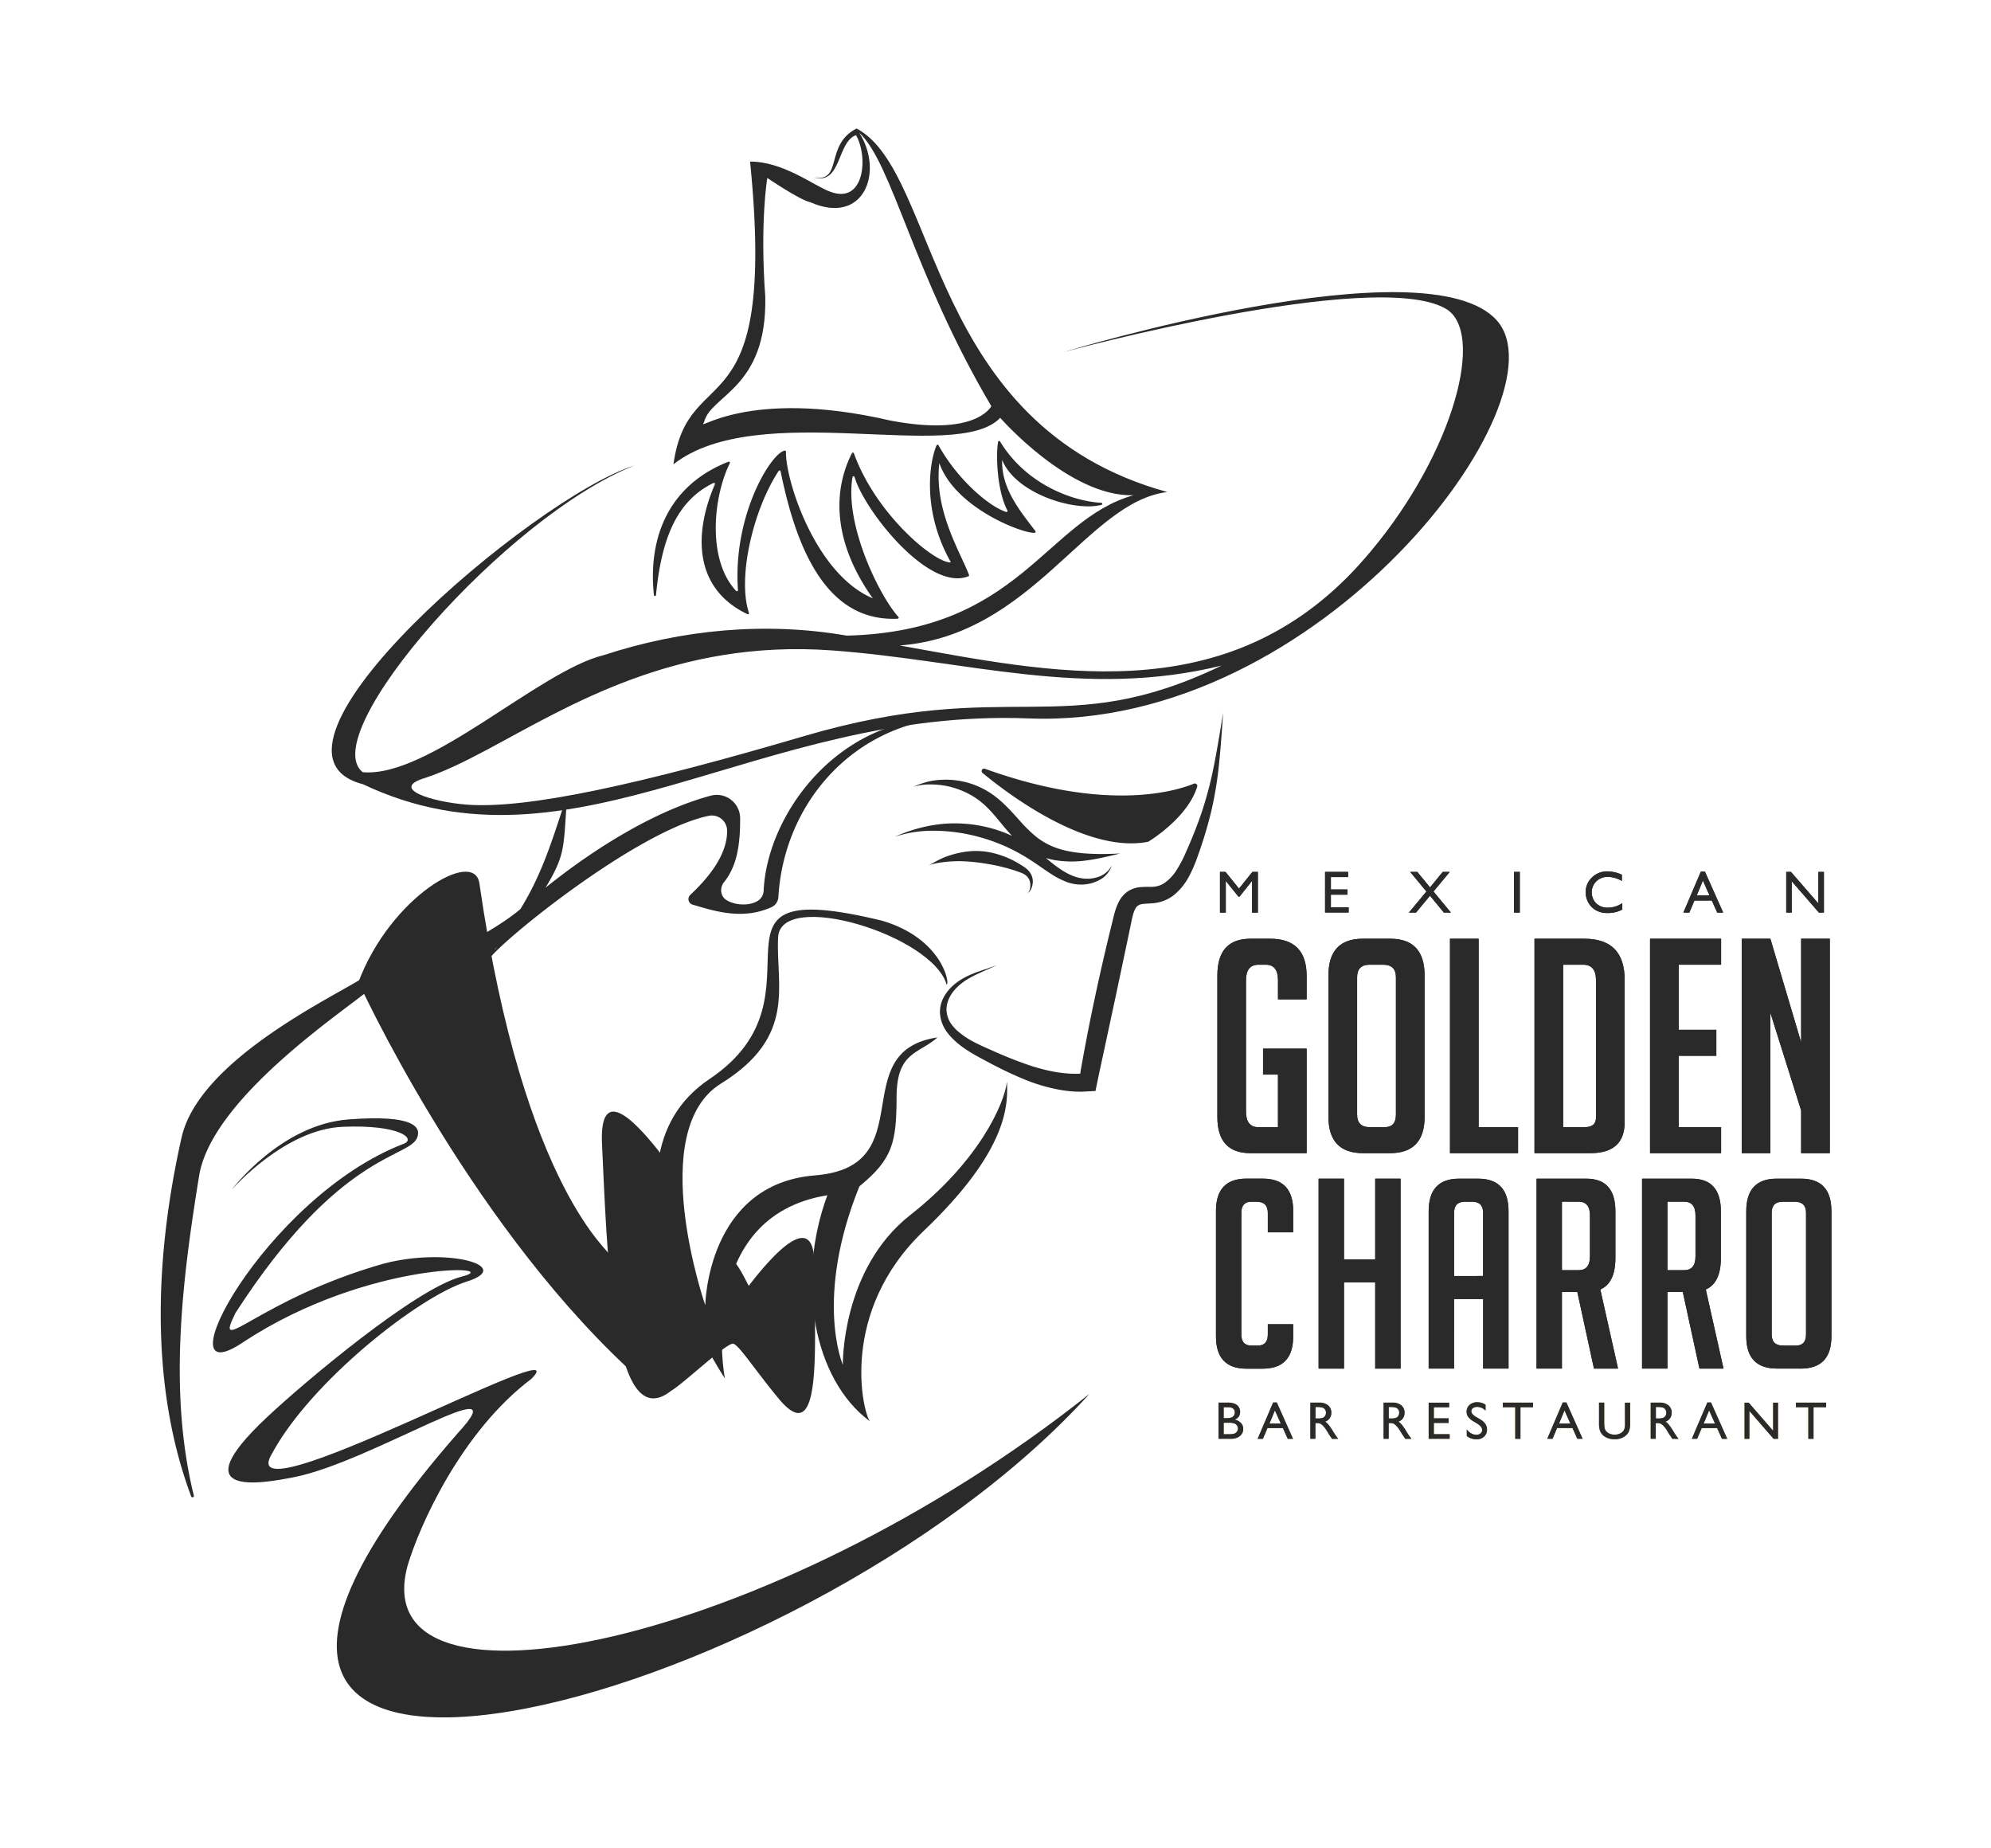 <svg xmlns="http://www.w3.org/2000/svg" xmlns:xlink="http://www.w3.org/1999/xlink" viewBox="0 0 1616.59 1500">
<defs><style>.cls-1{fill:none;}.cls-2{clip-path:url(#clip-path);}.cls-3{clip-path:url(#clip-path-2);}.cls-4{fill:#2b2a2a;}.cls-5{fill:#9a8046;}</style><clipPath id="clip-path"><rect class="cls-1" x="25.4" y="3.48" width="1565.79" height="1491.54"/></clipPath><clipPath id="clip-path-2"><rect class="cls-1" x="25.4" y="3.49" width="1565.79" height="1491.54"/></clipPath></defs><g id="Artwork"><g id="Black"><g class="cls-2"><g class="cls-3"><path class="cls-4" d="M330.63,1272c9.92-33.92,44.23-110,100.72-152.58,43-42.34-245.45,117.83-210.4,60.42,31.24-57.91,118.6-127.08,158-139.45s-15.44-28.31-67.82-14.48c-101.93,29.17-138.63,77.73-119.93,39.94C275.27,935.37,331.7,940.3,338.62,923.76c3.46-8.21-1.15-19.26-55.86-15s-93.7,56-94.73,57.08c1.07-1.09,43.23-49.11,90.19-51.1s60.09,10,49.31,13.87C214.75,972.08,128,1137.15,198.09,1089.15c101-66.17,214-62.2,176.82-52.81S247,1122,216.23,1151c-68.43,64.45-5.52,53.76,23,48.06,62.78-12.58,183.73-91.23,132.38-35.54-335,382.82,275.9,230.1,513-32-259,206-588.4,272.13-553.92,140.47"/><path class="cls-4" d="M296.54,792.6c-20.43,14.26-134.44,66.09-149.09,130.74-21.17,94-26.57,199.5,7.76,291.38a1.13,1.13,0,0,0,2.16-.67c-20.77-84.36-9.42-175.13,4.31-259.55,10.77-66.24,129.26-141.19,140-152.84a1.16,1.16,0,0,0,.06-1.43c-3.9-5.59-4.23-8.3-5.2-7.63"/><path class="cls-4" d="M494.31,1018.26c4.14-.69-68.71-49.44-105.08-301.23-4.21-28.6-72.15,11-98.18,80.17,0,0,86.27,189.43,217.84,312.72-12.87-44.87-14.58-91.66-14.58-91.66"/><path class="cls-4" d="M661.17,1026.15c0-45.09-33.53-8-53.2,17.64-1.88-2.79-6.91-15.35-15.82-24.56-.14.18-11.89,23.33-13,51-20.14-10.27-32.95-60.44-34.85-84.14a190.21,190.21,0,0,1,.63-38.29c-29.17-40-58.39-68.68-56.11-19,4.48,97.36,9,237.25,56,200.32,10.1-5.85,45.7-39.78,50.62-38.27s16.85,20.35,36.63,44.33c36.58,44.37,29.09-45.23,29.09-109"/><path class="cls-4" d="M817.62,878.21c-2.18,17.72-22.46,64.14-78.53,108.14s-54.76,121.59-54.76,121.59-23.35-53.8,13.45-144.87c27-22.13,30.1-35.34,30.19-72.52s18.15-34.81,33.23-48.39c-75.87,11.28-11.53,105-99.4,112s-89.17,105.44-89.17,105.44-49.08-141.67,12.8-180,44.4-79.54,46.35-118.66,125.29-2,136.86,38.41c2.93-.81-3.71-37.52-52.31-51.9-163.19-39.61-37.19,59.43-140.21,128.46s12,242.54,12.53,243.21c-.57-.92-24-131.49,83.12-148.83C646.3,1039.2,660,1119.7,706.34,1153.8c-5.66-6.85-25.57-88.56,43.83-154.73s68.13-103.26,67.45-120.86"/><path class="cls-4" d="M616.34,730.56c-6.49,5-18.83,4.76-26.37.2-5-3-5.82-9.94-2.14-14.55,9.86-12.36,13.26-28.27,13.12-52.16A19,19,0,0,0,576.8,646C531.72,658.26,483,688.44,443,720.58c15.69-26.17,14.49-31.82,17-67a1.07,1.07,0,0,0-2.07-.41c-9.11,27.31-17.55,56-35.32,84.7C412.54,746.79,394,757.5,394,757.5l2.41,22.11c7.1-13.09,120.26-105.21,179.05-117.33A12.4,12.4,0,0,1,590.37,674c.47,20.55-16.64,40.06-29.84,52.39a4.7,4.7,0,0,0,1.85,8c17.75,5.23,40.61,12.69,64.13,2A9.57,9.57,0,0,0,632,728.1c4.37-73.29,56.77-135.79,131.92-144.89C679.53,584.31,623.08,661,620.05,722.8a10.32,10.32,0,0,1-3.71,7.76M401.68,770.62c.61-.57,1.25-1.12,1.86-1.69-1,1.26-1.65,1.91-1.86,1.69"/><path class="cls-4" d="M1215.24,260c-57.17-63.62-351.76,25.83-351.76,25.83s252.18-68.5,310.27-35.31c32.59,18.63,7,115.76-60.17,196.34-.36.44-.73.86-1.09,1.3q-5,5.93-10.27,11.73c-.84.9-1.67,1.81-2.51,2.7l-1,1.08C991,576.73,852.37,545.81,730.55,524c108-8.27,151.75-116.63,217.25-124.57C752.06,345.61,762.57,139.61,695.49,104.32c-26.18,13.33-10.78,43.37-34.59,39.91,22.6,5.65,18.53-28.83,34.12-34.53,10.16,17.56,6.94,56.7-21.14,45.85-13.26-4.88-37.73-24.39-64.85-24.39,22.28,223-50.07,158.41-62.23,245.75,69-54,229.89-.14,265.33-37.74,0,0,56.19,64.46,108.2,62.86C848.83,422.14,828.11,512.64,687.45,516c-65.87-11.41-133.69-5-197.27,15.84-52.35,12.65-142.27,100-195.69,95-38.66-30.7,116.46-208,220.75-249C433.17,403.58,191.25,610,294.63,636.6c171.14,81.23,320.42-62.17,540.63-53.39,237.75,9.42,437.15-259.56,380-323.18m-492.18,81.4C605.68,314.18,564.7,351.7,571.61,342.9c5.16-22.41,51.32-27.11,49.76-102-4.45-60.27,1.62-96.44,1.62-96.44s26.51,18,34.94,19.7c43.37,19.18,60.07-24.4,39.74-56.43C724.75,133,740.9,221.29,804.93,329.81c-1.24,1.62-13.93,24.48-81.87,11.62m-377.63,290c15.24-5,31.56-13,49.37-22.48C461,573.74,547.72,518.74,675.52,528c109.53,8,204.88,39.64,316.36,12.33-129.47,62.24-170.77,7.77-339.33,57.33C520.23,636.59,427.9,657,378.8,653.18c-27.92-2.18-63.24-13-33.37-21.74"/><path class="cls-4" d="M810.43,358.66c-1.78,9.43-1.28,38.77,7.51,55.7a.85.85,0,0,1-1,1.22C803.8,411.51,778,390.18,762,361.46a.86.86,0,0,0-1.54.07c-5.7,13-12.29,52.8,11.65,95,0,0,0,0,0,0-12.73,1-60.82-38.68-78.8-88.55a.86.86,0,0,0-1.57-.11C674.88,401.1,678,442.76,708.66,485.7c0,0,0,0,0,0-46.9-19.66-71.12-96.66-70.47-119a.85.85,0,0,0-1-.87c-10.64,1.39-42.35,51.88-38,113.2a.86.86,0,0,1-1.46.69C574,454.6,579,403.42,592.58,376a.87.87,0,0,0-1.1-1.18c-48.26,18.9-65.43,61-60.56,108.14a.86.86,0,0,0,1.72,0c4.3-44.13,16-76,46.64-90.88a.86.86,0,0,1,1.16,1.12c-16.14,37.13-18.92,83.68,26.44,105.38a.87.87,0,0,0,1.2-1.05c-9.45-28.76,3.42-83.73,24.17-115.26a.86.86,0,0,1,1.55.33c13.41,66,38.6,122.29,95.06,119.67a.88.88,0,0,0,.62-1.45c-14.4-15.56-44-73.94-37.29-113.48a.86.86,0,0,1,1.67-.12c7.66,26.65,60,93.55,92.43,80.59a.89.89,0,0,0,.5-1.13c-7.82-20-28.47-52.61-24.1-90.76,0,0,0,0,0,0,12.92,37.1,69.74,58,77.59,56.55a.85.85,0,0,0,.43-1.35c-13.12-17.08-27.77-35-27-57.73l0,0c10.91,27.28,58.63,42.15,80.61,36.46a.85.85,0,0,0-.14-1.68C870.52,406.91,833,393,812,358.4a.84.84,0,0,0-1.56.26"/><path class="cls-4" d="M834.28,725.14c2.65-1.66,3.66-4.69,4.12-7.35a12.77,12.77,0,0,0-1.24-8.08,16.5,16.5,0,0,0-5.24-5.66c-1.93-1.38-3.76-2.38-5.57-3.52a73.38,73.38,0,0,0-21.6-8.39,59,59,0,0,0-23.27-.3,78,78,0,0,0-13.22,3.55,63.18,63.18,0,0,0-7,3.18c-2.4,1.17-4.71,2.81-7.31,4,5.16-2,10.27-2.46,14.84-3a103,103,0,0,1,12.77-.42,155,155,0,0,1,21.32,2.36,149.34,149.34,0,0,1,20.83,5.07c1.82.67,3.89,1.29,5.7,2.05a12.64,12.64,0,0,1,4.78,3.17,9.74,9.74,0,0,1,2.36,6c.12,2.37-.08,5.24-2.27,7.36"/><path class="cls-4" d="M891.85,711.86a28.18,28.18,0,0,1-13,1.22c-8.18-1.11-14.94-5.36-20.94-9.66-3-2.19-5.86-4.56-8.67-6.91a58,58,0,0,0,6.73,1.67,84.69,84.69,0,0,0,25.4.42c8.88-1.09,18.1-3.29,28.14-5.75-20.89,1.11-38,.22-51.25-4.34a56.94,56.94,0,0,1-16.86-9.16,117.23,117.23,0,0,1-13.17-12.86c-4.25-4.69-8.58-9.65-13.76-14.51a85.59,85.59,0,0,0-8.54-7A65.87,65.87,0,0,0,770.61,633a67.87,67.87,0,0,0-14.29.93,63.68,63.68,0,0,0-14.62,4.81,42.88,42.88,0,0,1,14.38-1.92,68.26,68.26,0,0,1,13.1,1.37,67.47,67.47,0,0,1,21.28,8.5c12,7.4,18.92,17.95,27.89,28.13q1.62,1.86,3.35,3.71a110.79,110.79,0,0,0-41.18-10c-15.88-.83-34.28,2-54.13,10.81a95.53,95.53,0,0,1,28.18-4.9A141.11,141.11,0,0,1,778.78,676a148.31,148.31,0,0,1,39.33,11.87,151.76,151.76,0,0,1,17.38,9.53c5.72,3.59,11.59,8,18.37,12.33a63.24,63.24,0,0,0,11.27,5.86,33.06,33.06,0,0,0,13.74,2.49,31.21,31.21,0,0,0,14.23-3.92,21.1,21.1,0,0,0,5.93-4.89,22,22,0,0,0,3.71-6.77,19.24,19.24,0,0,1-10.89,9.34"/><path class="cls-4" d="M797.74,627.46c22.51,18.56,85.1,65.31,134.18,55.93a1.88,1.88,0,0,0,.69-.27c3.34-2,32-20.27,39.44-44.48a2,2,0,0,0-2.67-2.46c-14.44,5.93-70.86,23.54-169.66-12.1a2,2,0,0,0-2,3.38"/><path class="cls-4" d="M993.22,578.14c-2.48,14.89-4.71,29.11-7.4,42.54a303.25,303.25,0,0,1-9.8,37.83c-3.94,11.79-8.44,22.83-13.12,33.33a97.45,97.45,0,0,1-7.54,14.4,36,36,0,0,1-9.63,10.4,18.46,18.46,0,0,1-5.54,2.6,22.93,22.93,0,0,1-6.2.71,78.65,78.65,0,0,0-8.38.25,21.5,21.5,0,0,0-10.17,3.61,22.78,22.78,0,0,0-6.93,8.09,43.22,43.22,0,0,0-3.25,8.31c-.77,2.69-1.32,5.08-1.91,7.44s-1.17,4.76-1.76,7.13c-4.62,18.92-8.8,37.21-12.71,55.58s-7.52,36.8-10.93,56l-.55,3.09-.13,1-.15,1c0,.24-.07.1-.12.17l-.08,0s0,0-.34,0l-3.43.08c-2.3-.08-4.63-.08-7-.32a114.08,114.08,0,0,1-14.31-2.14c-4.84-1.11-9.75-2.41-14.71-4a328.29,328.29,0,0,1-30.66-12.06c-5.34-2.37-10.7-4.63-15.76-7.34a64.46,64.46,0,0,1-14.15-9.74,32.08,32.08,0,0,1-5.25-6.48,21.36,21.36,0,0,1-2.63-7.73c-.81-5.5,1.18-11.45,5-16.53s9.33-9.24,15.61-12.53,13.21-6,20.09-9.31c-6.89,2.59-13.76,4.56-20.24,7.25S776.6,797,771.8,802s-8.32,11.34-8.57,18.37,2.53,13.78,6.7,18.84c8.4,10.29,19.67,16.21,29.79,21.64S820,871.38,830.23,875.6a141.39,141.39,0,0,0,31.45,9.31c2.69.41,5.37.8,8.08,1,1.35.12,2.7.26,4,.26l4.53.08c2.28-.11,4.56-.24,6.83-.36l3.44-.18.87,0a6.92,6.92,0,0,0,.17-.72l.3-1.46q1.21-5.87,2.43-11.67l12.16-56.56c4-18.68,7.91-37.37,12-56.73q.75-3.63,1.52-7.29c.52-2.45,1-5,1.52-7.08,1-4.35,2.59-7.72,4.22-8.88a7.74,7.74,0,0,1,3.82-1.41c1.9-.31,4.39-.36,7.32-.56a32.85,32.85,0,0,0,9.76-2,30.23,30.23,0,0,0,8.89-5.07,48.27,48.27,0,0,0,11.86-14.81,110,110,0,0,0,7.13-16.58,345.51,345.51,0,0,0,10.67-35.12,298.39,298.39,0,0,0,6.53-39c1.46-13.59,2.37-27.75,3.43-42.57"/><path class="cls-4" d="M1025.53,872.37V851.28h35.4v84.86h-45.58q-26.91,0-26.91-29.34V791.88q0-29.83,26.91-29.83h16q29.58,0,29.58,30.31v18.91h-23.27V795.76q0-12.62-9.94-12.61h-5.82q-10.18,0-10.19,12.61V902.44q0,12.6,10.19,12.6h15.76V872.37Z"/><path class="cls-4" d="M1106.75,936.14q-28.12,0-28.12-29.58V791.88q0-29.83,27.88-29.83h22.31q27.87,0,27.88,29.83V906.56q0,29.58-28.13,29.58Zm5.58-21.1h11.88q9.21,0,9.21-10.18V793.33q0-10.19-10.42-10.18h-10.91q-10.18,0-10.18,10.18V904.86q0,10.18,10.42,10.18"/><polygon class="cls-4" points="1232.59 936.14 1177.31 936.14 1177.31 762.05 1200.58 762.05 1200.58 915.04 1232.59 915.04 1232.59 936.14"/><path class="cls-4" d="M1245.92,936.14V762.05h40.49q32.73,0,32.73,33.46V910.92q0,25.22-27.88,25.22Zm23.27-21.1h17.46q9.21,0,9.22-7.76V795.76q0-12.62-10.43-12.61h-16.25Z"/><polygon class="cls-4" points="1339.75 936.14 1339.75 762.05 1397.45 762.05 1397.45 783.15 1363.02 783.15 1363.02 836 1393.57 836 1393.57 857.1 1363.02 857.1 1363.02 915.04 1397.45 915.04 1397.45 936.14 1339.75 936.14"/><polygon class="cls-4" points="1462.43 846.19 1462.43 762.05 1485.7 762.05 1485.7 936.14 1462.43 936.14 1462.43 901.47 1437.46 822.18 1437.46 936.14 1414.18 936.14 1414.18 762.05 1437.46 762.05 1462.43 846.19"/><path class="cls-4" d="M1050,1075v9.88q0,26.2-24.7,26.2H1012q-24.69,0-24.69-26.2V983q0-26.19,24.69-26.2h13.31q24.71,0,24.7,26.2v17.39h-20.61V984.54q0-9-9.24-9h-4.08q-8.16,0-8.16,9v98.79q0,9,8.16,9h5.16q8.16,0,8.16-9V1075Z"/><polygon class="cls-4" points="1116.59 1111.03 1116.59 1041.02 1091.26 1041.02 1091.26 1111.03 1070.64 1111.03 1070.64 956.84 1091.26 956.84 1091.26 1022.34 1116.59 1022.34 1116.59 956.84 1137.21 956.84 1137.21 1111.03 1116.59 1111.03"/><path class="cls-4" d="M1180.59,1111H1160V983.25q0-26.4,24.69-26.41h15.47q24.69,0,24.69,26.41V1111h-20.61v-56.48h-23.62Zm23.62-75.16V984.54q0-9-9-9h-5.58q-9,0-9,9v51.33Z"/><path class="cls-4" d="M1247.58,956.84H1288q23.61,0,23.62,26.42v38q0,20.19-12.24,25.56l14.39,64.21h-19.55l-13.53-62.28H1268.2V1111h-20.62Zm20.62,74.3h13.53q9.23,0,9.23-11.16V986.69q0-11.16-9.23-11.17H1268.2Z"/><path class="cls-4" d="M1333.27,956.84h40.37q23.63,0,23.62,26.42v38q0,20.19-12.24,25.56l14.39,64.21h-19.55l-13.52-62.28h-12.46V1111h-20.61Zm20.61,74.3h13.53q9.22,0,9.24-11.16V986.69q0-11.16-9.24-11.17h-13.53Z"/><path class="cls-4" d="M1442.78,1111q-24.91,0-24.91-26.2V983.25q0-26.4,24.7-26.41h19.76q24.69,0,24.69,26.41v101.58q0,26.2-24.91,26.2Zm4.94-18.68h10.52q8.16,0,8.17-9V984.54q0-9-9.24-9h-9.66q-9,0-9,9v98.79q0,9,9.23,9"/><path class="cls-5" d="M999.31,1168h-9.94v-29.35h7.69a13.4,13.4,0,0,1,5.67,1,7,7,0,0,1,4.18,6.65c0,2.89-1.49,5-4.47,6.2a9.12,9.12,0,0,1,5.12,2.64,7,7,0,0,1,1.9,4.88,7.14,7.14,0,0,1-1.16,4,8.36,8.36,0,0,1-3.39,2.88,12.55,12.55,0,0,1-5.6,1.11m-2.12-25.61h-3.62v8.83h2.8q3.36,0,4.78-1.29a4.26,4.26,0,0,0,1.42-3.31c0-2.82-1.8-4.23-5.38-4.23m.31,12.57h-3.93v9.3h4.14a13.48,13.48,0,0,0,4.68-.53,4.5,4.5,0,0,0,2-1.67,4.35,4.35,0,0,0,.75-2.44,4.21,4.21,0,0,0-.79-2.46,4.73,4.73,0,0,0-2.24-1.66,14.12,14.12,0,0,0-4.58-.54"/><path class="cls-5" d="M1033.72,1138.53h3l13.16,29.51h-4.31l-3.91-8.69H1029.1l-3.67,8.69h-4.31Zm6.18,17.08-4.74-10.63-4.39,10.63Z"/><path class="cls-5" d="M1063.93,1168v-29.35h7.36a10.65,10.65,0,0,1,7.07,2.21,7.41,7.41,0,0,1,2.61,6,7.33,7.33,0,0,1-5,7.22,12.78,12.78,0,0,1,2.75,2.53,49.77,49.77,0,0,1,3.79,5.56q1.53,2.5,2.46,3.76l1.55,2.1h-5l-1.28-1.93c0-.07-.13-.19-.25-.36l-.82-1.15-1.3-2.15-1.41-2.29a22.44,22.44,0,0,0-2.38-2.87,9.11,9.11,0,0,0-2-1.55,6.66,6.66,0,0,0-2.93-.47h-1.1V1168Zm5.47-25.77h-1.27v9.26h1.6a12,12,0,0,0,4.38-.54,4.18,4.18,0,0,0,1.85-1.65,4.83,4.83,0,0,0,.66-2.51,4.5,4.5,0,0,0-.73-2.52,4,4,0,0,0-2.07-1.58,14.9,14.9,0,0,0-4.42-.46"/><path class="cls-5" d="M1123.39,1168v-29.35h7.35a10.61,10.61,0,0,1,7.07,2.21,7.42,7.42,0,0,1,2.62,6,7.61,7.61,0,0,1-1.29,4.43,7.53,7.53,0,0,1-3.67,2.79,13,13,0,0,1,2.75,2.53,48.68,48.68,0,0,1,3.78,5.56q1.53,2.5,2.46,3.76l1.56,2.1h-5l-1.28-1.93-.26-.36-.81-1.15-1.31-2.15-1.4-2.29a22.41,22.41,0,0,0-2.39-2.87,9.09,9.09,0,0,0-2-1.55,6.68,6.68,0,0,0-2.94-.47h-1.09V1168Zm5.46-25.77h-1.26v9.26h1.6a12,12,0,0,0,4.38-.54,4.23,4.23,0,0,0,1.85-1.65,4.83,4.83,0,0,0,.66-2.51,4.51,4.51,0,0,0-.74-2.52,4,4,0,0,0-2.07-1.58,14.86,14.86,0,0,0-4.42-.46"/><polygon class="cls-5" points="1160.01 1138.69 1176.65 1138.69 1176.65 1142.43 1164.21 1142.43 1164.21 1151.38 1176.23 1151.38 1176.23 1155.14 1164.21 1155.14 1164.21 1164.26 1177.05 1164.26 1177.05 1168 1160.01 1168 1160.01 1138.69"/><path class="cls-5" d="M1199.55,1155.75l-3.2-1.94a14.58,14.58,0,0,1-4.27-3.61,6.85,6.85,0,0,1-1.27-4.09,7.22,7.22,0,0,1,2.4-5.63,9,9,0,0,1,6.25-2.16,11.83,11.83,0,0,1,6.75,2.06v4.77a9.71,9.71,0,0,0-6.83-3.05,5.73,5.73,0,0,0-3.39,1,2.9,2.9,0,0,0-1.32,2.44,3.77,3.77,0,0,0,1,2.47,12.3,12.3,0,0,0,3.13,2.41l3.21,1.9q5.37,3.21,5.37,8.17a7.49,7.49,0,0,1-2.36,5.73,8.61,8.61,0,0,1-6.15,2.21,12.91,12.91,0,0,1-7.92-2.67v-5.34q3.4,4.32,7.88,4.31a4.92,4.92,0,0,0,3.29-1.1,3.45,3.45,0,0,0,1.31-2.75q0-2.68-3.86-5.08"/><polygon class="cls-5" points="1220.24 1138.65 1244.76 1138.65 1244.76 1142.39 1234.53 1142.39 1234.53 1168.04 1230.31 1168.04 1230.31 1142.39 1220.24 1142.39 1220.24 1138.65"/><path class="cls-5" d="M1268.86,1138.53h3L1285,1168h-4.3l-3.91-8.69h-12.52l-3.67,8.69h-4.32Zm6.17,17.08L1270.3,1145l-4.4,10.63Z"/><path class="cls-5" d="M1319.36,1138.69h4.23v16.66a19.72,19.72,0,0,1-.5,5.11,11,11,0,0,1-1.22,2.87,9,9,0,0,1-1.77,2,13.46,13.46,0,0,1-9.12,3q-5.74,0-9.2-3a9.67,9.67,0,0,1-1.78-2.07,11.1,11.1,0,0,1-1.2-2.81,21,21,0,0,1-.47-5.21v-16.62h4.22v16.66q0,4.14,1,5.76a6.64,6.64,0,0,0,2.88,2.59,9.86,9.86,0,0,0,4.56,1,9.23,9.23,0,0,0,6.09-2,6.08,6.08,0,0,0,1.78-2.48,15,15,0,0,0,.55-4.9Z"/><path class="cls-5" d="M1340.29,1168v-29.35h7.35a10.63,10.63,0,0,1,7.07,2.21,7.42,7.42,0,0,1,2.62,6,7.36,7.36,0,0,1-5,7.22,13.27,13.27,0,0,1,2.75,2.53,51.5,51.5,0,0,1,3.78,5.56q1.53,2.5,2.46,3.76l1.55,2.1h-5l-1.28-1.93a3.6,3.6,0,0,0-.25-.36l-.82-1.15-1.3-2.15-1.41-2.29a22.44,22.44,0,0,0-2.38-2.87,9.09,9.09,0,0,0-2-1.55,6.71,6.71,0,0,0-2.94-.47h-1.09V1168Zm5.46-25.77h-1.26v9.26h1.59a12.07,12.07,0,0,0,4.39-.54,4.15,4.15,0,0,0,1.84-1.65,4.83,4.83,0,0,0,.67-2.51,4.51,4.51,0,0,0-.74-2.52,4,4,0,0,0-2.07-1.58,14.86,14.86,0,0,0-4.42-.46"/><path class="cls-5" d="M1386.28,1138.53h3l13.16,29.51h-4.3l-3.91-8.69h-12.52L1378,1168h-4.32Zm6.17,17.08-4.73-10.63-4.4,10.63Z"/><polygon class="cls-5" points="1439.68 1138.69 1443.67 1138.69 1443.67 1168.04 1440.06 1168.04 1420.44 1145.44 1420.44 1168.04 1416.49 1168.04 1416.49 1138.69 1419.89 1138.69 1439.68 1161.49 1439.68 1138.69"/><polygon class="cls-5" points="1458.21 1138.65 1482.73 1138.65 1482.73 1142.39 1472.5 1142.39 1472.5 1168.04 1468.27 1168.04 1468.27 1142.39 1458.21 1142.39 1458.21 1138.65"/><polygon class="cls-4" points="1016.9 707.8 1021.33 707.8 1021.33 740.82 1016.58 740.82 1016.58 715.12 1006.42 727.89 1005.55 727.89 995.28 715.12 995.28 740.82 990.55 740.82 990.55 707.8 995.03 707.8 1006 721.36 1016.9 707.8"/><polygon class="cls-4" points="1075.88 707.8 1094.6 707.8 1094.6 712 1080.61 712 1080.61 722.07 1094.12 722.07 1094.12 726.3 1080.61 726.3 1080.61 736.56 1095.04 736.56 1095.04 740.77 1075.88 740.77 1075.88 707.8"/><polygon class="cls-4" points="1171.42 707.8 1177.13 707.8 1163.92 723.72 1178.05 740.82 1172.34 740.82 1161.09 727.13 1149.74 740.82 1143.97 740.82 1158.18 723.72 1144.98 707.8 1150.76 707.8 1161.12 720.41 1171.42 707.8"/><rect class="cls-4" x="1229.27" y="707.8" width="4.73" height="33.02"/><path class="cls-4" d="M1317.22,733.16v5.2a24.7,24.7,0,0,1-12,2.83,18.5,18.5,0,0,1-9.38-2.22,16.36,16.36,0,0,1-6.1-6.12,16.59,16.59,0,0,1-2.25-8.44,16.12,16.12,0,0,1,5.14-12.12,17.66,17.66,0,0,1,12.69-4.92,29.79,29.79,0,0,1,11.55,2.72v5.08a22.7,22.7,0,0,0-11.32-3.31,13.13,13.13,0,0,0-9.42,3.58,12.66,12.66,0,0,0-.06,17.91,13.18,13.18,0,0,0,9.44,3.49,21.35,21.35,0,0,0,11.72-3.68"/><path class="cls-4" d="M1381,707.61h3.32l14.81,33.2h-4.84l-4.4-9.78h-14.09l-4.12,9.78h-4.86Zm7,19.21-5.33-12-4.94,12Z"/><polygon class="cls-4" points="1476.43 707.8 1480.92 707.8 1480.92 740.82 1476.85 740.82 1454.78 715.39 1454.78 740.82 1450.33 740.82 1450.33 707.8 1454.16 707.8 1476.43 733.44 1476.43 707.8"/><path class="cls-4" d="M1025.53,872.37V851.28h35.4v84.85h-45.58q-26.91,0-26.91-29.33V791.88q0-29.83,26.91-29.83h16q29.58,0,29.58,30.31v18.91h-23.27V795.75q0-12.6-10-12.6h-5.81q-10.18,0-10.19,12.6V902.43q0,12.62,10.19,12.61h15.76V872.37Z"/><path class="cls-4" d="M1106.75,936.13q-28.12,0-28.12-29.58V791.88q0-29.83,27.88-29.83h22.31q27.87,0,27.88,29.83V906.55q0,29.6-28.13,29.58Zm5.58-21.09h11.88q9.21,0,9.21-10.18V793.33q0-10.19-10.42-10.18h-10.91q-10.18,0-10.19,10.18V904.86q0,10.18,10.43,10.18"/><polygon class="cls-4" points="1232.59 936.13 1177.31 936.13 1177.31 762.05 1200.58 762.05 1200.58 915.04 1232.59 915.04 1232.59 936.13"/><path class="cls-4" d="M1245.92,936.13V762.05h40.49q32.73,0,32.73,33.46V910.92q0,25.22-27.88,25.21ZM1269.19,915h17.46q9.21,0,9.22-7.76V795.75q0-12.6-10.43-12.6h-16.25Z"/><polygon class="cls-4" points="1339.75 936.13 1339.75 762.05 1397.45 762.05 1397.45 783.14 1363.02 783.14 1363.02 836 1393.57 836 1393.57 857.09 1363.02 857.09 1363.02 915.04 1397.45 915.04 1397.45 936.13 1339.75 936.13"/><polygon class="cls-4" points="1462.43 846.18 1462.43 762.05 1485.7 762.05 1485.7 936.14 1462.43 936.14 1462.43 901.47 1437.45 822.18 1437.45 936.14 1414.18 936.14 1414.18 762.05 1437.45 762.05 1462.43 846.18"/><path class="cls-4" d="M1050,1075v9.88q0,26.2-24.7,26.2H1012q-24.69,0-24.69-26.2V983q0-26.19,24.69-26.2h13.31q24.71,0,24.7,26.2v17.39h-20.61V984.54q0-9-9.24-9h-4.08q-8.16,0-8.16,9v98.79q0,9,8.16,9h5.16q8.16,0,8.16-9V1075Z"/><polygon class="cls-4" points="1116.59 1111.03 1116.59 1041.02 1091.25 1041.02 1091.25 1111.03 1070.64 1111.03 1070.64 956.84 1091.25 956.84 1091.25 1022.34 1116.59 1022.34 1116.59 956.84 1137.21 956.84 1137.21 1111.03 1116.59 1111.03"/><path class="cls-4" d="M1180.59,1111H1160V983.25q0-26.4,24.69-26.41h15.47q24.69,0,24.69,26.41V1111h-20.61v-56.48h-23.62Zm23.62-75.16V984.54q0-9-9-9h-5.59q-9,0-9,9v51.33Z"/><path class="cls-4" d="M1247.58,956.84H1288q23.61,0,23.62,26.41v38q0,20.19-12.24,25.56l14.39,64.21h-19.55l-13.53-62.28H1268.2V1111h-20.62Zm20.62,74.3h13.53q9.23,0,9.23-11.16V986.69q0-11.16-9.23-11.17H1268.2Z"/><path class="cls-4" d="M1333.26,956.84h40.38q23.61,0,23.62,26.41v38q0,20.19-12.24,25.56l14.39,64.21h-19.55l-13.53-62.28h-12.45V1111h-20.62Zm20.62,74.3h13.53q9.22,0,9.24-11.16V986.69q0-11.16-9.24-11.17h-13.53Z"/><path class="cls-4" d="M1442.78,1111q-24.91,0-24.91-26.2V983.25q0-26.4,24.7-26.41h19.76q24.69,0,24.69,26.41v101.58q0,26.2-24.91,26.2Zm4.94-18.68h10.52q8.16,0,8.17-9V984.54q0-9-9.24-9h-9.66q-9,0-9,9v98.79q0,9,9.23,9"/><path class="cls-4" d="M999.31,1168h-9.94v-29.35h7.69a13.4,13.4,0,0,1,5.67,1,7,7,0,0,1,4.18,6.65c0,2.89-1.49,5-4.47,6.2a9,9,0,0,1,5.11,2.65,6.87,6.87,0,0,1,1.91,4.87,7.14,7.14,0,0,1-1.16,4,8.36,8.36,0,0,1-3.39,2.88,12.58,12.58,0,0,1-5.6,1.11m-2.12-25.61h-3.62v8.83h2.8q3.36,0,4.78-1.28a4.29,4.29,0,0,0,1.42-3.32c0-2.82-1.8-4.23-5.38-4.23m.31,12.57h-3.93v9.31h4.14a13.41,13.41,0,0,0,4.68-.54,4.56,4.56,0,0,0,2-1.67,4.35,4.35,0,0,0,.75-2.44,4.21,4.21,0,0,0-.79-2.46,4.73,4.73,0,0,0-2.24-1.66,14.17,14.17,0,0,0-4.58-.54"/><path class="cls-4" d="M1033.72,1138.53h3l13.16,29.51h-4.31l-3.91-8.69H1029.1l-3.67,8.69h-4.31Zm6.17,17.08-4.73-10.63-4.39,10.63Z"/><path class="cls-4" d="M1063.93,1168v-29.35h7.35a10.61,10.61,0,0,1,7.07,2.21,7.39,7.39,0,0,1,2.62,6,7.33,7.33,0,0,1-5,7.22,12.78,12.78,0,0,1,2.75,2.53,49.77,49.77,0,0,1,3.79,5.56q1.53,2.5,2.45,3.76l1.56,2.1h-5l-1.28-1.93c0-.07-.13-.19-.25-.36l-.82-1.15-1.3-2.15-1.41-2.29a23.31,23.31,0,0,0-2.38-2.87,9.36,9.36,0,0,0-2-1.55,6.66,6.66,0,0,0-2.93-.47h-1.1V1168Zm5.46-25.77h-1.26v9.26h1.6a12,12,0,0,0,4.38-.54,4.18,4.18,0,0,0,1.85-1.65,4.83,4.83,0,0,0,.66-2.51,4.58,4.58,0,0,0-.73-2.52,4.06,4.06,0,0,0-2.07-1.58,14.93,14.93,0,0,0-4.43-.46"/><path class="cls-4" d="M1123.39,1168v-29.35h7.35a10.61,10.61,0,0,1,7.07,2.21,7.42,7.42,0,0,1,2.62,6,7.61,7.61,0,0,1-1.29,4.43,7.53,7.53,0,0,1-3.67,2.79,13.27,13.27,0,0,1,2.75,2.53,48.68,48.68,0,0,1,3.78,5.56q1.53,2.5,2.46,3.76l1.55,2.1h-5l-1.28-1.93a3.6,3.6,0,0,0-.25-.36l-.82-1.15-1.3-2.15-1.4-2.29a22.41,22.41,0,0,0-2.39-2.87,9.09,9.09,0,0,0-2-1.55,6.71,6.71,0,0,0-2.94-.47h-1.09V1168Zm5.46-25.77h-1.26v9.26h1.6a12,12,0,0,0,4.38-.54,4.23,4.23,0,0,0,1.85-1.65,4.83,4.83,0,0,0,.66-2.51,4.51,4.51,0,0,0-.74-2.52,4,4,0,0,0-2.07-1.58,14.86,14.86,0,0,0-4.42-.46"/><polygon class="cls-4" points="1160.01 1138.69 1176.64 1138.69 1176.64 1142.43 1164.21 1142.43 1164.21 1151.38 1176.22 1151.38 1176.22 1155.14 1164.21 1155.14 1164.21 1164.26 1177.05 1164.26 1177.05 1168 1160.01 1168 1160.01 1138.69"/><path class="cls-4" d="M1199.55,1155.75l-3.2-1.94a14.58,14.58,0,0,1-4.27-3.61,6.85,6.85,0,0,1-1.27-4.09,7.22,7.22,0,0,1,2.4-5.63,9,9,0,0,1,6.25-2.16,11.9,11.9,0,0,1,6.75,2.06v4.77a9.72,9.72,0,0,0-6.83-3.05,5.71,5.71,0,0,0-3.39,1,2.9,2.9,0,0,0-1.32,2.44,3.77,3.77,0,0,0,1,2.47,12.3,12.3,0,0,0,3.13,2.41l3.21,1.9q5.37,3.21,5.37,8.17a7.49,7.49,0,0,1-2.36,5.73,8.63,8.63,0,0,1-6.15,2.21,12.91,12.91,0,0,1-7.92-2.67v-5.34q3.4,4.32,7.88,4.31a4.92,4.92,0,0,0,3.29-1.1,3.45,3.45,0,0,0,1.31-2.75q0-2.68-3.86-5.08"/><polygon class="cls-4" points="1220.24 1138.65 1244.76 1138.65 1244.76 1142.39 1234.53 1142.39 1234.53 1168.04 1230.3 1168.04 1230.3 1142.39 1220.24 1142.39 1220.24 1138.65"/><path class="cls-4" d="M1268.85,1138.53h3L1285,1168h-4.3l-3.91-8.69h-12.52l-3.67,8.69h-4.32Zm6.18,17.08-4.74-10.63-4.39,10.63Z"/><path class="cls-4" d="M1319.36,1138.69h4.22v16.67a19.77,19.77,0,0,1-.49,5.1,11.15,11.15,0,0,1-1.22,2.87,9.06,9.06,0,0,1-1.77,2,13.46,13.46,0,0,1-9.12,3,13.64,13.64,0,0,1-9.21-3,9.62,9.62,0,0,1-1.77-2.07,10.94,10.94,0,0,1-1.2-2.81,21,21,0,0,1-.47-5.21v-16.62h4.22v16.67q0,4.13,1,5.75a6.72,6.72,0,0,0,2.88,2.6,10,10,0,0,0,4.55,1,9.24,9.24,0,0,0,6.1-2,6.08,6.08,0,0,0,1.78-2.48,15,15,0,0,0,.55-4.89Z"/><path class="cls-4" d="M1340.29,1168v-29.35h7.35a10.63,10.63,0,0,1,7.07,2.21,7.41,7.41,0,0,1,2.61,6,7.33,7.33,0,0,1-5,7.22,13.27,13.27,0,0,1,2.75,2.53,51.5,51.5,0,0,1,3.78,5.56q1.53,2.5,2.46,3.76l1.55,2.1h-5l-1.28-1.93a3.6,3.6,0,0,0-.25-.36l-.82-1.15-1.3-2.15-1.41-2.29a22.44,22.44,0,0,0-2.38-2.87,9.11,9.11,0,0,0-2-1.55,6.66,6.66,0,0,0-2.93-.47h-1.09V1168Zm5.46-25.77h-1.26v9.26h1.59a12,12,0,0,0,4.38-.54,4.18,4.18,0,0,0,1.85-1.65,4.83,4.83,0,0,0,.66-2.51,4.5,4.5,0,0,0-.73-2.52,4,4,0,0,0-2.07-1.58,14.86,14.86,0,0,0-4.42-.46"/><path class="cls-4" d="M1386.27,1138.53h3l13.16,29.51h-4.3l-3.91-8.69h-12.52L1378,1168h-4.32Zm6.18,17.08-4.74-10.63-4.39,10.63Z"/><polygon class="cls-4" points="1439.68 1138.69 1443.67 1138.69 1443.67 1168.04 1440.06 1168.04 1420.43 1145.44 1420.43 1168.04 1416.49 1168.04 1416.49 1138.69 1419.89 1138.69 1439.68 1161.49 1439.68 1138.69"/><polygon class="cls-4" points="1458.21 1138.65 1482.73 1138.65 1482.73 1142.39 1472.49 1142.39 1472.49 1168.04 1468.27 1168.04 1468.27 1142.39 1458.21 1142.39 1458.21 1138.65"/><polygon class="cls-4" points="1016.91 707.8 1021.33 707.8 1021.33 740.82 1016.58 740.82 1016.58 715.12 1006.42 727.88 1005.55 727.88 995.28 715.12 995.28 740.82 990.55 740.82 990.55 707.8 995.03 707.8 1006 721.36 1016.91 707.8"/><polygon class="cls-4" points="1075.88 707.8 1094.6 707.8 1094.6 712 1080.61 712 1080.61 722.07 1094.12 722.07 1094.12 726.3 1080.61 726.3 1080.61 736.56 1095.04 736.56 1095.04 740.77 1075.88 740.77 1075.88 707.8"/><polygon class="cls-4" points="1171.42 707.8 1177.13 707.8 1163.92 723.72 1178.05 740.82 1172.34 740.82 1161.1 727.13 1149.74 740.82 1143.97 740.82 1158.18 723.72 1144.99 707.8 1150.76 707.8 1161.12 720.41 1171.42 707.8"/><rect class="cls-4" x="1229.27" y="707.8" width="4.73" height="33.02"/><path class="cls-4" d="M1317.22,733.16v5.2a24.7,24.7,0,0,1-12,2.83,18.5,18.5,0,0,1-9.38-2.22,16.36,16.36,0,0,1-6.1-6.12,16.59,16.59,0,0,1-2.25-8.44,16.11,16.11,0,0,1,5.14-12.12,17.66,17.66,0,0,1,12.69-4.92,29.79,29.79,0,0,1,11.55,2.72v5.08a22.7,22.7,0,0,0-11.32-3.31,13.13,13.13,0,0,0-9.42,3.58,12.66,12.66,0,0,0-.06,17.91,13.18,13.18,0,0,0,9.44,3.49,21.35,21.35,0,0,0,11.72-3.68"/><path class="cls-4" d="M1381,707.61h3.33l14.8,33.2h-4.84l-4.4-9.78h-14.09l-4.12,9.78h-4.86Zm7,19.21-5.33-12-4.94,12Z"/><polygon class="cls-4" points="1476.43 707.8 1480.92 707.8 1480.92 740.82 1476.85 740.82 1454.78 715.38 1454.78 740.82 1450.33 740.82 1450.33 707.8 1454.16 707.8 1476.43 733.44 1476.43 707.8"/></g></g></g></g></svg>